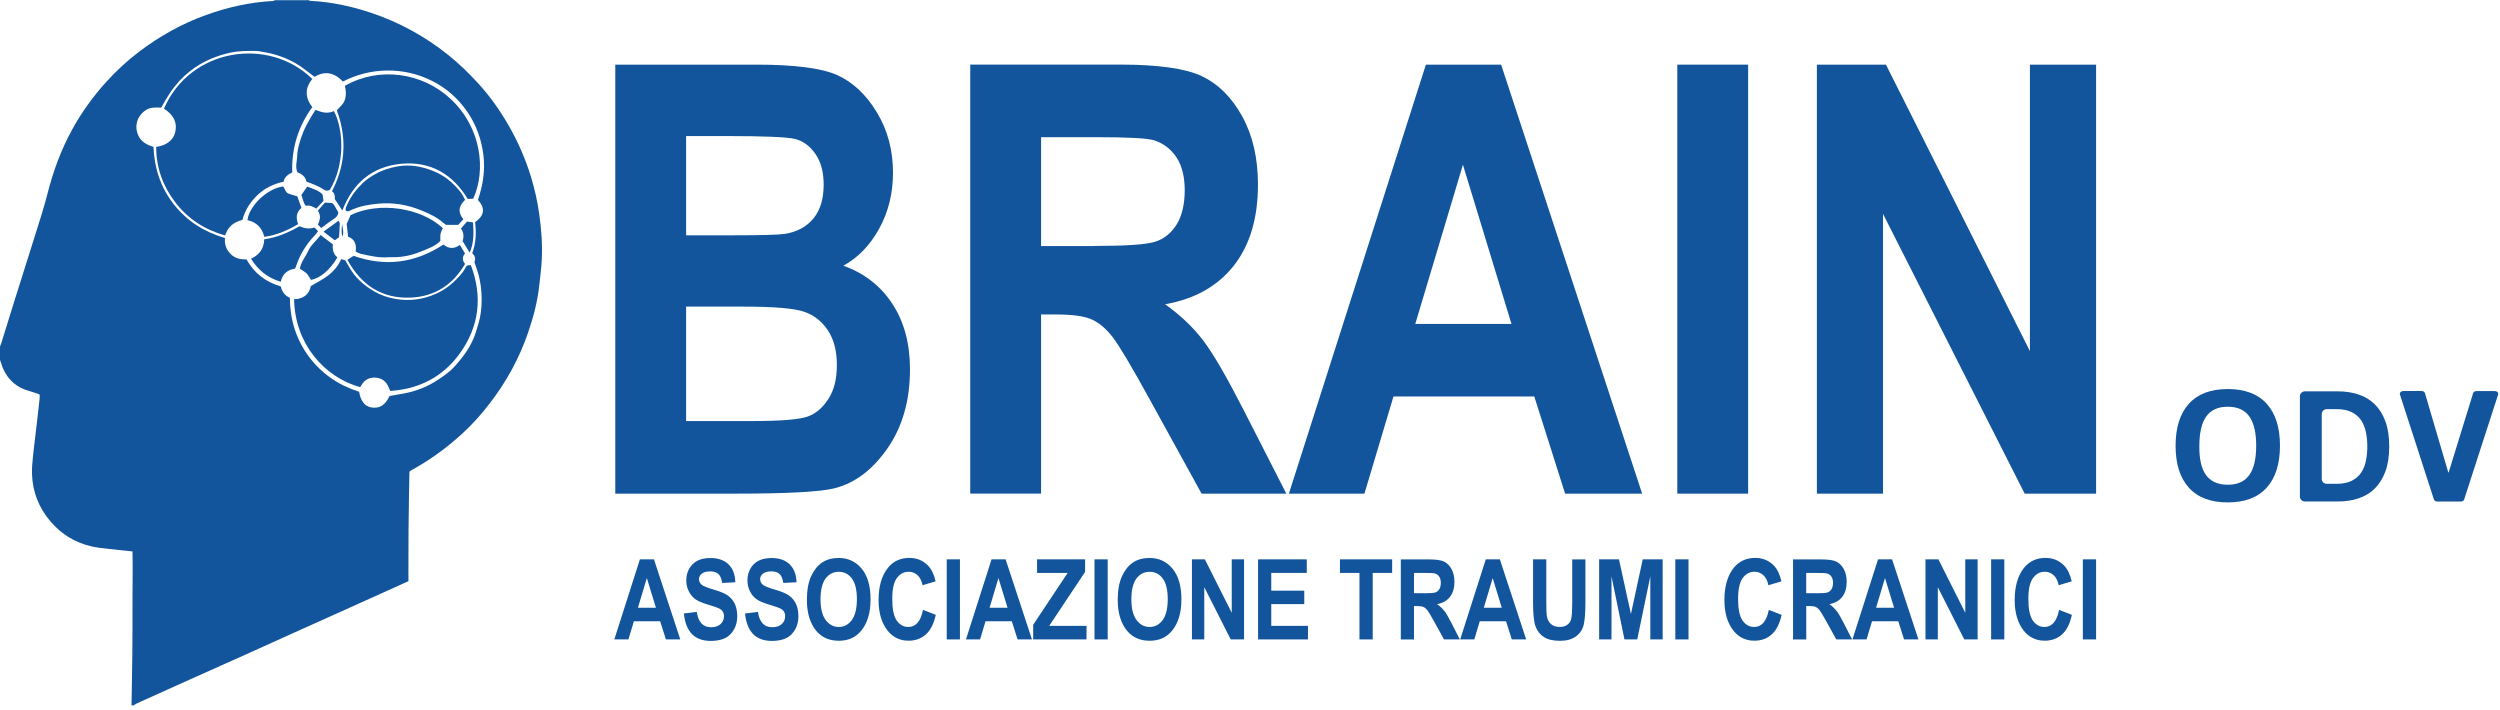<svg xmlns="http://www.w3.org/2000/svg" width="468" height="133" viewBox="0 0 468 133" fill="none"><g clip-path="url(#clip0_273_3663)"><path d="M426.81 83.44C426.81 86.83 425.98 89.45 424.33 91.29C422.67 93.13 420.24 94.05 417.04 94.05C413.84 94.05 411.4 93.13 409.75 91.29C408.09 89.45 407.27 86.83 407.27 83.44C407.27 80.05 408.1 77.43 409.75 75.59C411.41 73.75 413.84 72.83 417.04 72.83C420.24 72.83 422.68 73.75 424.33 75.59C425.99 77.43 426.81 80.05 426.81 83.44ZM422.36 83.44C422.36 81 421.93 79.17 421.07 77.96C420.21 76.75 418.87 76.14 417.04 76.14C415.21 76.14 413.87 76.75 413.01 77.96C412.15 79.17 411.72 81 411.72 83.44C411.68 85.88 412.09 87.71 412.96 88.92C413.83 90.13 415.19 90.74 417.04 90.74C418.89 90.74 420.21 90.13 421.07 88.92C421.93 87.71 422.36 85.88 422.36 83.44Z" fill="#12559C"></path><path d="M430.54 74.17C430.54 73.67 430.96 73.26 431.49 73.26H437.64C439.07 73.26 440.36 73.46 441.53 73.85C442.7 74.24 443.71 74.85 444.56 75.69C445.41 76.53 446.07 77.59 446.55 78.89C447.03 80.18 447.26 81.75 447.26 83.57C447.26 85.39 447.02 86.96 446.55 88.25C446.07 89.54 445.41 90.61 444.56 91.45C443.71 92.29 442.7 92.9 441.53 93.29C440.36 93.68 439.07 93.88 437.64 93.88H431.49C430.97 93.88 430.54 93.47 430.54 92.97V74.17ZM434.63 89.66C434.63 90.16 435.05 90.57 435.58 90.57H437.37C438.54 90.57 439.5 90.38 440.25 90C441 89.62 441.59 89.11 442.02 88.46C442.45 87.81 442.74 87.07 442.91 86.22C443.08 85.37 443.16 84.49 443.16 83.58C443.16 82.67 443.08 81.79 442.91 80.94C442.74 80.09 442.44 79.35 442.02 78.7C441.59 78.05 441.01 77.54 440.25 77.16C439.5 76.78 438.54 76.59 437.37 76.59H435.58C435.06 76.59 434.63 77 434.63 77.5V89.67V89.66Z" fill="#12559C"></path><path d="M449.89 73.2H453.33C453.62 73.2 453.88 73.36 453.95 73.6L458.32 88.44H458.39L462.97 73.6C463.04 73.37 463.3 73.21 463.59 73.21H467.03C467.45 73.21 467.75 73.53 467.65 73.86L461.29 93.5C461.22 93.73 460.96 93.89 460.67 93.89H456.25C455.96 93.89 455.71 93.73 455.63 93.5L449.27 73.86C449.16 73.53 449.47 73.21 449.89 73.21V73.2Z" fill="#12559C"></path><path d="M54.26 55.73C54.28 59.77 55.4 63.47 57.78 66.7C60.19 69.96 63.41 72.14 67.23 73.33C67.48 75.05 68.33 76.11 69.57 76.28C71.09 76.5 72.11 75.85 72.93 74.13C73.79 73.98 74.63 73.82 75.48 73.68C77.86 73.27 80.06 72.39 82.06 71.05C82.86 70.52 83.65 69.96 84.37 69.33C84.97 68.8 85.49 68.17 86.01 67.55C87.37 65.92 88.48 64.13 89.11 62.1C89.48 60.9 89.87 59.7 90.02 58.42C90.22 56.81 90.22 55.22 90.01 53.62C89.92 52.92 89.79 52.22 89.61 51.53C89.43 50.84 89.18 50.18 88.96 49.5C88.9 49.33 88.79 49.11 88.84 48.97C89.11 48.32 88.85 47.83 88.4 47.41C89.12 45.47 89.18 43.52 88.94 41.58C90.54 40.47 91.01 39.1 89.47 37.44C90.4 34.7 90.86 31.88 90.48 28.92C90.1 25.96 89.1 23.25 87.42 20.84C85.74 18.43 83.58 16.5 80.91 15.16C78.26 13.83 75.49 13.18 72.51 13.2C69.54 13.22 66.78 13.95 64.18 15.26C62.57 13.55 60.81 13.23 58.88 14.38C58.75 14.28 58.67 14.23 58.6 14.17C57.52 13.39 56.5 12.5 55.35 11.85C53.43 10.76 51.36 10.04 49.16 9.71C48.76 9.65 48.37 9.54 47.97 9.54C46.33 9.52 44.71 9.51 43.08 9.87C40.72 10.39 38.54 11.26 36.54 12.61C35.04 13.63 33.73 14.85 32.63 16.28C32.25 16.77 31.88 17.27 31.56 17.79C31.07 18.57 30.62 19.38 30.17 20.15C29.08 20.1 28.08 20.05 27.21 20.67C26.37 21.27 25.8 22.07 25.59 23.09C25.43 23.9 25.57 24.69 25.93 25.44C26.49 26.59 27.51 27.13 28.73 27.49C28.89 31.48 30.07 35.1 32.54 38.25C35.01 41.39 38.22 43.43 42.12 44.56C41.99 45.68 42.34 46.69 43.13 47.51C43.96 48.36 45.03 48.61 46.14 48.55C47.6 51.18 49.75 52.79 52.55 53.61C52.79 54.54 53.26 55.32 54.25 55.74M57.63 0C57.8 0.05 57.96 0.15 58.13 0.16C62.05 0.36 65.85 1.18 69.56 2.43C74.78 4.19 79.53 6.8 83.85 10.24C85.9 11.87 87.76 13.69 89.52 15.61C91.73 18.02 93.6 20.67 95.23 23.51C97 26.59 98.4 29.82 99.43 33.21C100.09 35.4 100.6 37.63 100.92 39.9C101.33 42.79 101.57 45.69 101.42 48.61C101.34 50.27 101.11 51.93 100.93 53.59C100.6 56.56 99.83 59.42 98.87 62.23C97.22 67.05 94.8 71.47 91.69 75.5C90.1 77.57 88.37 79.52 86.43 81.27C83.92 83.55 81.23 85.58 78.3 87.29C77.77 87.6 77.23 87.91 76.71 88.21C76.68 88.34 76.64 88.43 76.64 88.52C76.58 92.03 76.51 95.53 76.48 99.04C76.45 102.05 76.47 105.07 76.46 108.08V108.8C76.15 108.94 75.85 109.07 75.54 109.21C72.8 110.45 70.06 111.69 67.32 112.92C63.28 114.74 59.23 116.55 55.19 118.37C52.34 119.66 49.49 120.95 46.63 122.24C42.16 124.24 37.69 126.24 33.23 128.24C30.66 129.39 28.09 130.55 25.52 131.72C25.33 131.81 25.17 131.95 24.99 132.06H24.62C24.67 128.87 24.74 125.67 24.77 122.48C24.8 119.25 24.81 116.02 24.8 112.79C24.8 109.61 24.87 106.42 24.8 103.23C23.28 103.07 21.87 102.93 20.46 102.77C19.36 102.64 18.24 102.54 17.16 102.29C14.08 101.59 11.5 100.02 9.44 97.6C7.25 95.03 6.09 92.06 5.99 88.69C5.96 87.58 6.07 86.46 6.18 85.36C6.39 83.36 6.65 81.37 6.88 79.38C7.07 77.75 7.25 76.13 7.43 74.5C7.45 74.29 7.41 74.08 7.4 73.82C6.68 73.58 5.98 73.33 5.27 73.13C3.18 72.53 1.67 71.24 0.72 69.31C0.41 68.69 0.23 68 -0.01 67.34V64.92C0.09 64.64 0.2 64.36 0.29 64.08C1.07 61.57 1.84 59.05 2.63 56.55C3.98 52.24 5.36 47.94 6.7 43.63C7.45 41.21 8.25 38.79 8.87 36.34C9.93 32.14 11.39 28.12 13.47 24.32C15.25 21.06 17.41 18.07 19.89 15.33C21.79 13.23 23.87 11.32 26.13 9.61C29.95 6.74 34.07 4.42 38.57 2.81C42.61 1.36 46.76 0.41 51.06 0.19C51.2 0.19 51.33 0.09 51.46 0.04H57.61L57.63 0Z" fill="#12559C"></path><path d="M45.38 41.18C43.77 41.54 42.67 42.45 42.14 44.08C38.32 43 35.2 40.98 32.83 37.9C30.49 34.86 29.24 31.38 29.24 27.5C31.17 27.23 32.45 26.24 32.8 24.75C33.22 22.96 32.54 21.54 30.7 20.34C35.59 9.02 50.26 6.77 58.45 14.77C57.9 15.52 57.41 16.32 57.42 17.34C57.42 18.36 57.81 19.2 58.46 20.06C55.83 23.66 54.57 27.7 54.71 32.27C54 32.61 53.28 33.08 53.08 34.02C51.21 34.42 49.59 35.2 48.23 36.49C46.87 37.77 45.89 39.29 45.37 41.19" fill="#12559C"></path><path d="M88.14 49.63C90.39 55.54 89.7 61.11 86.09 66.14C82.95 70.51 78.51 72.84 73.06 73.18C72.94 72.92 72.83 72.73 72.76 72.53C72.34 71.45 71.55 70.8 70.4 70.7C69.18 70.59 68.23 71.07 67.61 72.17C67.58 72.22 67.55 72.28 67.52 72.33C67.49 72.38 67.44 72.42 67.4 72.47C60.71 70.6 55.21 64.38 55.05 56.02C56.71 55.97 57.85 55.2 58.19 53.55C59.34 52.86 60.52 52.29 61.53 51.49C62.52 50.71 63.35 49.72 63.87 48.51C64.15 48.59 64.39 48.66 64.62 48.72C64.87 49.14 65.11 49.54 65.34 49.94C66.43 51.93 68.08 53.39 69.99 54.52C71.24 55.25 72.62 55.72 74.08 55.97C76.7 56.4 79.18 56.08 81.6 55C83.67 54.08 85.29 52.64 86.67 50.89C86.88 50.62 87.01 50.3 87.2 50.01C87.42 49.67 87.43 49.67 88.14 49.63Z" fill="#12559C"></path><path d="M88.59 37.19C88.26 37.21 87.93 37.23 87.56 37.25C84.76 32.58 80.57 30.16 75.13 30.66C69.74 31.15 66.05 34.24 64.09 39.41C63.6 38.67 63.17 38.01 62.68 37.27C62.71 36.76 62.7 36.16 62.14 35.81C64.26 31.76 65.28 26.65 63.05 20.64C63.61 20.03 64.31 19.49 64.58 18.62C64.84 17.76 64.76 16.91 64.56 16.07C70.91 12.43 79.02 13.53 84.36 18.52C90.17 23.96 91 31.91 88.59 37.2" fill="#12559C"></path><path d="M87.06 37.42C85.66 38.75 85.83 39.92 86.74 41.04C86.4 41.41 86.06 41.79 85.79 42.09H83.49C83.4 42.02 83.14 41.85 82.91 41.65C81.72 40.61 80.31 39.98 78.88 39.39C76.32 38.34 73.64 37.87 70.89 38.12C69.12 38.28 67.33 38.57 65.68 39.35C65.41 39.48 65.13 39.67 64.75 39.44C64.59 39.02 64.85 38.63 65.01 38.26C65.69 36.75 66.69 35.43 67.88 34.29C68.59 33.61 69.43 33.05 70.29 32.57C71.59 31.83 73 31.4 74.48 31.14C76.72 30.75 78.83 31.14 80.92 31.94C82.25 32.45 83.44 33.17 84.47 34.1C85.5 35.03 86.46 36.06 87.06 37.42Z" fill="#12559C"></path><path d="M66.58 47.1C66.76 45.82 66.47 44.78 65.16 44.31C65.07 43.44 64.98 42.62 64.9 41.91C65.17 41.3 65.39 40.81 65.64 40.26C70.96 37.72 78.75 38.84 82.9 42.71C82.75 43.07 82.54 43.42 82.46 43.8C82.39 44.18 82.44 44.59 82.44 45.1C81.48 46.11 80.04 46.58 78.67 47.14C77.06 47.79 75.37 48.16 73.61 48.15C73.33 48.15 73.05 48.13 72.77 48.15C70.98 48.31 69.26 47.9 67.54 47.51C67.22 47.44 66.92 47.25 66.57 47.09" fill="#12559C"></path><path d="M83.03 45.78C83.99 46.6 85.02 46.63 86.09 45.85C86.43 46.4 86.73 46.9 87.05 47.44C86.53 48.07 86.48 48.72 87.06 49.4C84.79 53.32 81.35 55.52 76.88 55.71C71.51 55.94 67.62 53.37 65.04 48.64C65.45 48.37 65.81 48.14 66.19 47.89C72.1 49.98 77.67 49.28 83.01 45.78" fill="#12559C"></path><path d="M57.38 34.02C57.17 33.04 56.47 32.56 55.67 32.24C55.23 31.23 55.59 30.25 55.63 29.28C55.69 27.69 56.2 26.18 56.77 24.72C57.14 23.78 57.67 22.89 58.16 22C58.43 21.52 58.75 21.06 59.08 20.55C60.23 21.08 61.35 21.33 62.51 20.79C64.39 24.38 64.55 30.87 61.76 35.52C61.32 35.79 60.94 35.75 60.5 35.43C60.05 35.11 59.53 34.88 59.03 34.65C58.53 34.42 58 34.25 57.4 34.02" fill="#12559C"></path><path d="M56.07 42.34C57.043 42.806 57.97 42.89 58.85 42.59C58.95 42.67 59.07 42.77 59.17 42.87C59.28 42.98 59.37 43.1 59.53 43.29C59.33 43.55 59.15 43.83 58.92 44.07C57.25 45.78 56.08 47.79 55.34 50.06C55.32 50.12 55.28 50.17 55.2 50.3C53.85 50.5 52.88 51.25 52.56 52.74C50.1 52.04 48.33 50.57 46.99 48.43C48.53 47.71 49.42 46.58 49.46 44.8C51.82 44.47 53.96 43.56 56.06 42.35" fill="#12559C"></path><path d="M49.47 44.32C49.06 42.65 48.01 41.57 46.32 41.21C46.66 38.53 49.96 35.32 52.99 34.9C53.38 35.3 53.4 36.02 54.02 36.25C54.53 36.44 55.06 36.58 55.66 36.76C55.89 37.41 56.15 38.14 56.43 38.92C55.46 39.69 55.36 40.74 55.81 41.96C53.86 43.11 51.85 44.01 49.47 44.33" fill="#12559C"></path><path d="M63.16 48.19C61.79 50.52 59.95 52.08 58.21 52.4C57.94 51.99 57.73 51.53 57.4 51.19C57.06 50.85 56.61 50.63 56.15 50.32C56.3 49.05 57.2 48.09 57.71 46.95C58.24 45.78 59.27 45.05 60.01 43.99C60.79 44.59 61.54 45.16 62.31 45.75C62.21 46.72 62.41 47.57 63.16 48.19Z" fill="#12559C"></path><path d="M60.83 37.92C61.29 37.95 61.65 37.98 62.17 38.01C62.7 38.38 62.92 39.16 63.34 39.76C63.27 40.27 63.03 40.62 62.61 40.9C61.76 41.45 60.96 42.08 60.12 42.69C59.91 42.46 59.72 42.26 59.51 42.03C59.93 41.19 60.1 40.34 59.51 39.43C59.97 38.9 60.43 38.38 60.83 37.92Z" fill="#12559C"></path><path d="M60.37 36.37C60.43 36.78 60.49 37.14 60.56 37.6C60.16 38.03 59.7 38.53 59.21 39.05C58.63 38.71 58.02 38.36 57.25 38.53C56.74 37.91 56.67 37.13 56.42 36.49C56.8 35.96 57.13 35.48 57.51 34.94C58.49 35.31 59.57 35.59 60.36 36.37" fill="#12559C"></path><path d="M87.93 47.3C87.43 46.48 87.03 45.83 86.61 45.15C86.85 44.36 86.83 43.55 86.3 42.77C86.67 42.34 87.03 41.93 87.43 41.47C87.74 41.52 88.09 41.58 88.55 41.65C88.66 43.5 88.77 45.36 87.93 47.3Z" fill="#12559C"></path><path d="M63.46 44.41C63.28 44.54 63.02 44.74 62.68 44.99C62.01 44.48 61.33 43.96 60.56 43.37C61.55 42.65 62.44 42.01 63.36 41.33C63.76 41.75 63.57 42.19 63.57 42.59C63.57 43.13 63.51 43.68 63.46 44.41Z" fill="#12559C"></path><path d="M64.02 41.88C64.3 43.35 64.32 43.71 64.11 44.29C63.84 43.48 63.99 42.78 64.02 41.88Z" fill="#12559C"></path><path d="M155.09 74.64C154.05 76.3 152.76 77.41 151.22 77.97C149.68 78.53 146.21 78.82 140.79 78.82H128.44V57.4H139.2C144.91 57.4 148.69 57.72 150.54 58.36C152.39 59 153.87 60.16 154.99 61.86C156.11 63.55 156.66 65.71 156.66 68.34C156.66 70.97 156.14 73 155.1 74.65M128.44 25.47H136.11C143.12 25.47 147.37 25.65 148.85 26.02C150.33 26.39 151.59 27.31 152.63 28.79C153.67 30.27 154.19 32.2 154.19 34.57C154.19 37.24 153.55 39.35 152.27 40.9C150.99 42.45 149.22 43.41 146.96 43.78C145.72 43.96 142.47 44.05 137.21 44.05H128.44V25.48V25.47ZM170.35 69.13C170.35 64.31 169.25 60.22 167.04 56.86C164.83 53.5 161.78 51.13 157.87 49.74C160.62 48.24 162.86 45.93 164.58 42.81C166.3 39.69 167.17 36.19 167.17 32.32C167.17 28.12 166.16 24.36 164.15 21.03C162.14 17.71 159.67 15.39 156.75 14.07C153.83 12.75 148.76 12.1 141.56 12.1H115.18V92.41H137.59C147.31 92.41 153.5 92.08 156.16 91.42C160 90.47 163.32 87.98 166.13 83.94C168.94 79.9 170.35 74.97 170.35 69.12" fill="#12559C"></path><path d="M204.75 46.06H194.89V25.68H205.3C211.25 25.68 214.85 25.88 216.09 26.28C217.84 26.86 219.23 27.93 220.25 29.48C221.27 31.03 221.78 33.09 221.78 35.64C221.78 38.19 221.27 40.44 220.25 42.05C219.23 43.66 217.89 44.73 216.25 45.25C214.61 45.78 210.77 46.04 204.75 46.04M224.94 92.41H240.8L232.8 76.74C229.59 70.46 227.05 66.1 225.19 63.67C223.33 61.24 220.97 59.01 218.12 56.96C223.67 55.97 227.95 53.56 230.97 49.73C233.98 45.89 235.49 40.84 235.49 34.55C235.49 29.58 234.5 25.32 232.53 21.76C230.56 18.2 228.04 15.7 224.97 14.25C221.9 12.81 216.79 12.09 209.63 12.09H181.63V92.4H194.89V58.87H197.63C200.7 58.87 202.93 59.17 204.31 59.77C205.69 60.37 207.01 61.47 208.25 63.06C209.49 64.65 211.84 68.6 215.31 74.92L224.93 92.4L224.94 92.41Z" fill="#12559C"></path><path d="M264.94 60.64L273.86 30.84L282.95 60.64H264.94ZM293 92.41H307.41L281.01 12.1H266.93L241.28 92.41H255.42L260.86 74.22H287.22L292.99 92.41H293Z" fill="#12559C"></path><path d="M327.25 12.1H313.99V92.41H327.25V12.1Z" fill="#12559C"></path><path d="M380 12.1V65.73L353.05 12.1H340.12V92.41H352.5V40.04L379.02 92.41H392.39V12.1H380Z" fill="#12559C"></path><path d="M119.42 113.77L121.09 108.21L122.79 113.77H119.43H119.42ZM119.79 104.71L115 119.7H117.64L118.66 116.3H123.58L124.66 119.7H127.35L122.42 104.71H119.79Z" fill="#12559C"></path><path d="M136.3 111.51C135.74 111.11 134.84 110.73 133.6 110.37C132.42 110.04 131.67 109.73 131.34 109.45C131.01 109.17 130.85 108.83 130.85 108.42C130.85 108.01 131.03 107.66 131.39 107.38C131.75 107.1 132.27 106.96 132.93 106.96C133.59 106.96 134.11 107.12 134.47 107.44C134.83 107.76 135.07 108.32 135.18 109.13L137.66 109C137.61 107.54 137.18 106.42 136.37 105.64C135.56 104.86 134.43 104.46 132.99 104.46C132.03 104.46 131.22 104.63 130.57 104.96C129.92 105.29 129.4 105.79 129.03 106.44C128.66 107.09 128.47 107.83 128.47 108.65C128.47 109.35 128.61 110.01 128.91 110.62C129.2 111.23 129.59 111.72 130.08 112.1C130.57 112.48 131.34 112.82 132.4 113.14C133.58 113.5 134.32 113.76 134.63 113.91C134.94 114.06 135.16 114.26 135.31 114.5C135.46 114.74 135.53 115.03 135.53 115.37C135.53 115.95 135.32 116.43 134.89 116.83C134.46 117.22 133.87 117.42 133.12 117.42C131.61 117.42 130.71 116.46 130.44 114.55L128.02 114.84C128.36 118.27 130.04 119.98 133.05 119.98C134.75 119.98 136.01 119.54 136.81 118.65C137.61 117.76 138.01 116.67 138.01 115.37C138.01 114.47 137.86 113.7 137.57 113.07C137.28 112.44 136.85 111.93 136.3 111.53" fill="#12559C"></path><path d="M147.75 111.51C147.19 111.11 146.29 110.73 145.05 110.37C143.87 110.04 143.12 109.73 142.79 109.45C142.46 109.17 142.3 108.83 142.3 108.42C142.3 108.01 142.48 107.66 142.84 107.38C143.2 107.1 143.72 106.96 144.38 106.96C145.04 106.96 145.56 107.12 145.92 107.44C146.28 107.76 146.52 108.32 146.63 109.13L149.11 109C149.06 107.54 148.63 106.42 147.82 105.64C147.01 104.86 145.88 104.46 144.44 104.46C143.48 104.46 142.67 104.63 142.02 104.96C141.37 105.29 140.85 105.79 140.48 106.44C140.11 107.09 139.92 107.83 139.92 108.65C139.92 109.35 140.06 110.01 140.36 110.62C140.65 111.23 141.04 111.72 141.53 112.1C142.02 112.48 142.79 112.82 143.85 113.14C145.03 113.5 145.77 113.76 146.08 113.91C146.39 114.06 146.61 114.26 146.76 114.5C146.91 114.74 146.98 115.03 146.98 115.37C146.98 115.95 146.77 116.43 146.34 116.83C145.91 117.22 145.32 117.42 144.57 117.42C143.06 117.42 142.16 116.46 141.89 114.55L139.47 114.84C139.81 118.27 141.49 119.98 144.5 119.98C146.2 119.98 147.46 119.54 148.26 118.65C149.06 117.76 149.46 116.67 149.46 115.37C149.46 114.47 149.31 113.7 149.02 113.07C148.73 112.44 148.3 111.93 147.75 111.53" fill="#12559C"></path><path d="M159.45 116.09C158.81 116.94 158 117.37 157.02 117.37C156.04 117.37 155.24 116.94 154.58 116.08C153.93 115.22 153.6 113.92 153.6 112.2C153.6 110.48 153.92 109.14 154.55 108.3C155.18 107.46 156.01 107.04 157.02 107.04C158.03 107.04 158.85 107.46 159.47 108.29C160.09 109.12 160.41 110.41 160.41 112.15C160.41 113.89 160.09 115.24 159.45 116.09ZM157.01 104.45C155.8 104.45 154.76 104.73 153.91 105.3C153.06 105.87 152.37 106.73 151.84 107.88C151.31 109.04 151.05 110.51 151.05 112.29C151.05 114.75 151.64 116.69 152.81 118.1C153.84 119.33 155.24 119.95 157.02 119.95C158.8 119.95 160.18 119.33 161.21 118.08C162.38 116.67 162.97 114.71 162.97 112.2C162.97 109.69 162.42 107.81 161.31 106.46C160.2 105.12 158.77 104.45 157.01 104.45Z" fill="#12559C"></path><path d="M171.75 116.61C171.27 117.12 170.71 117.37 170.05 117.37C169.16 117.37 168.43 116.97 167.87 116.17C167.31 115.37 167.03 114.03 167.03 112.14C167.03 110.25 167.32 109.01 167.89 108.22C168.46 107.43 169.2 107.03 170.11 107.03C170.74 107.03 171.3 107.25 171.76 107.68C172.23 108.11 172.54 108.73 172.7 109.55L175.15 108.83C174.84 107.51 174.36 106.52 173.7 105.85C172.77 104.91 171.62 104.44 170.24 104.44C168.55 104.44 167.2 105.07 166.2 106.32C165.05 107.77 164.47 109.77 164.47 112.32C164.47 114.74 165.04 116.66 166.19 118.09C167.18 119.32 168.48 119.94 170.09 119.94C171.36 119.94 172.44 119.55 173.31 118.78C174.18 118.01 174.81 116.78 175.18 115.1L172.78 114.17C172.57 115.27 172.22 116.08 171.75 116.59" fill="#12559C"></path><path d="M179.7 104.71H177.23V119.7H179.7V104.71Z" fill="#12559C"></path><path d="M185.25 113.77L186.91 108.21L188.61 113.77H185.25ZM185.62 104.71L180.83 119.7H183.47L184.49 116.3H189.41L190.49 119.7H193.18L188.25 104.71H185.62Z" fill="#12559C"></path><path d="M203.13 107.06V104.71H194.14V107.25H199.87L193.41 116.96V119.7H203.4V117.16H196.41L203.13 107.06Z" fill="#12559C"></path><path d="M207.36 104.71H204.89V119.7H207.36V104.71Z" fill="#12559C"></path><path d="M217.64 116.09C217 116.94 216.19 117.37 215.21 117.37C214.23 117.37 213.43 116.94 212.77 116.08C212.12 115.22 211.79 113.92 211.79 112.2C211.79 110.48 212.11 109.14 212.74 108.3C213.37 107.46 214.2 107.04 215.21 107.04C216.22 107.04 217.04 107.46 217.66 108.29C218.28 109.12 218.6 110.41 218.6 112.15C218.6 113.89 218.28 115.24 217.64 116.09ZM215.2 104.45C213.99 104.45 212.95 104.73 212.1 105.3C211.25 105.87 210.56 106.73 210.03 107.88C209.5 109.04 209.24 110.51 209.24 112.29C209.24 114.75 209.83 116.69 211 118.1C212.03 119.33 213.43 119.95 215.21 119.95C216.99 119.95 218.37 119.33 219.4 118.08C220.57 116.67 221.16 114.71 221.16 112.2C221.16 109.69 220.61 107.81 219.5 106.46C218.39 105.12 216.96 104.45 215.2 104.45Z" fill="#12559C"></path><path d="M230.58 114.72L225.55 104.71H223.13V119.7H225.44V109.92L230.39 119.7H232.89V104.71H230.58V114.72Z" fill="#12559C"></path><path d="M237.98 113.09H244.16V110.57H237.98V107.25H244.63V104.71H235.51V119.7H244.85V117.16H237.98V113.09Z" fill="#12559C"></path><path d="M250.84 107.25H254.49V119.7H256.97V107.25H260.61V104.71H250.84V107.25Z" fill="#12559C"></path><path d="M266.54 111.05H264.7V107.25H266.64C267.75 107.25 268.42 107.29 268.65 107.36C268.98 107.47 269.24 107.67 269.43 107.96C269.62 108.25 269.72 108.63 269.72 109.11C269.72 109.59 269.62 110.01 269.43 110.31C269.24 110.61 268.99 110.81 268.68 110.91C268.37 111.01 267.66 111.06 266.53 111.06M270.35 114.34C270 113.89 269.56 113.47 269.03 113.09C270.07 112.91 270.87 112.46 271.43 111.74C271.99 111.02 272.27 110.08 272.27 108.91C272.27 107.98 272.09 107.19 271.72 106.52C271.35 105.86 270.88 105.39 270.31 105.12C269.74 104.85 268.78 104.72 267.45 104.72H262.23V119.71H264.7V113.45H265.21C265.78 113.45 266.2 113.51 266.46 113.62C266.72 113.73 266.96 113.94 267.2 114.23C267.43 114.53 267.87 115.26 268.52 116.44L270.32 119.7H273.28L271.79 116.78C271.19 115.61 270.72 114.79 270.37 114.34" fill="#12559C"></path><path d="M277.77 113.77L279.43 108.21L281.13 113.77H277.77ZM278.14 104.71L273.35 119.7H275.99L277.01 116.3H281.93L283.01 119.7H285.7L280.77 104.71H278.14Z" fill="#12559C"></path><path d="M294.31 113C294.31 114.49 294.24 115.47 294.11 115.92C293.98 116.37 293.73 116.73 293.37 116.98C293.01 117.24 292.54 117.36 291.97 117.36C291.29 117.36 290.75 117.18 290.34 116.82C289.93 116.46 289.67 115.95 289.56 115.29C289.5 114.91 289.47 114.09 289.47 112.83V104.71H286.99V112.71C286.99 114.95 287.15 116.49 287.48 117.33C287.8 118.17 288.33 118.81 289.04 119.27C289.76 119.73 290.76 119.96 292.04 119.96C293.32 119.96 294.27 119.68 295.02 119.13C295.77 118.58 296.26 117.85 296.47 116.95C296.68 116.05 296.79 114.6 296.79 112.59V104.72H294.32V113.01L294.31 113Z" fill="#12559C"></path><path d="M305.31 114.95L303.07 104.71H299.36V119.7H301.67V107.89L304.1 119.7H306.49L308.94 107.89V119.7H311.25V104.71H307.52L305.31 114.95Z" fill="#12559C"></path><path d="M316.09 104.71H313.62V119.7H316.09V104.71Z" fill="#12559C"></path><path d="M330.09 116.61C329.61 117.12 329.05 117.37 328.39 117.37C327.5 117.37 326.77 116.97 326.21 116.17C325.65 115.37 325.37 114.03 325.37 112.14C325.37 110.25 325.66 109.01 326.23 108.22C326.8 107.43 327.54 107.03 328.45 107.03C329.08 107.03 329.64 107.25 330.1 107.68C330.57 108.11 330.88 108.73 331.04 109.55L333.49 108.83C333.18 107.51 332.7 106.52 332.04 105.85C331.11 104.91 329.96 104.44 328.58 104.44C326.89 104.44 325.54 105.07 324.54 106.32C323.39 107.77 322.81 109.77 322.81 112.32C322.81 114.74 323.38 116.66 324.53 118.09C325.52 119.32 326.82 119.94 328.43 119.94C329.7 119.94 330.78 119.55 331.65 118.78C332.52 118.01 333.15 116.78 333.52 115.1L331.12 114.17C330.91 115.27 330.56 116.08 330.09 116.59" fill="#12559C"></path><path d="M339.96 111.05H338.12V107.25H340.06C341.17 107.25 341.84 107.29 342.07 107.36C342.4 107.47 342.66 107.67 342.85 107.96C343.04 108.25 343.14 108.63 343.14 109.11C343.14 109.59 343.04 110.01 342.85 110.31C342.66 110.61 342.41 110.81 342.1 110.91C341.79 111.01 341.08 111.06 339.95 111.06M343.78 114.34C343.43 113.89 342.99 113.47 342.46 113.09C343.5 112.91 344.3 112.46 344.86 111.74C345.42 111.02 345.7 110.08 345.7 108.91C345.7 107.98 345.52 107.19 345.15 106.52C344.78 105.86 344.31 105.39 343.74 105.12C343.17 104.85 342.21 104.72 340.88 104.72H335.66V119.71H338.13V113.45H338.64C339.21 113.45 339.63 113.51 339.89 113.62C340.15 113.73 340.39 113.94 340.63 114.23C340.86 114.53 341.3 115.26 341.95 116.44L343.75 119.7H346.71L345.22 116.78C344.62 115.61 344.15 114.79 343.8 114.34" fill="#12559C"></path><path d="M351.2 113.77L352.87 108.21L354.57 113.77H351.21H351.2ZM351.57 104.71L346.78 119.7H349.42L350.44 116.3H355.36L356.44 119.7H359.13L354.2 104.71H351.57Z" fill="#12559C"></path><path d="M367.9 114.72L362.87 104.71H360.45V119.7H362.76V109.92L367.71 119.7H370.21V104.71H367.9V114.72Z" fill="#12559C"></path><path d="M375.21 104.71H372.74V119.7H375.21V104.71Z" fill="#12559C"></path><path d="M384.43 116.61C383.95 117.12 383.39 117.37 382.73 117.37C381.84 117.37 381.11 116.97 380.55 116.17C379.99 115.37 379.71 114.03 379.71 112.14C379.71 110.25 380 109.01 380.57 108.22C381.14 107.43 381.88 107.03 382.79 107.03C383.42 107.03 383.98 107.25 384.44 107.68C384.91 108.11 385.22 108.73 385.38 109.55L387.83 108.83C387.52 107.51 387.04 106.52 386.38 105.85C385.45 104.91 384.3 104.44 382.92 104.44C381.23 104.44 379.88 105.07 378.88 106.32C377.73 107.77 377.15 109.77 377.15 112.32C377.15 114.74 377.72 116.66 378.87 118.09C379.86 119.32 381.16 119.94 382.77 119.94C384.04 119.94 385.12 119.55 385.99 118.78C386.86 118.01 387.49 116.78 387.86 115.1L385.46 114.17C385.25 115.27 384.9 116.08 384.43 116.59" fill="#12559C"></path><path d="M392.39 104.71H389.91V119.7H392.39V104.71Z" fill="#12559C"></path></g><defs><clipPath id="clip0_273_3663"><rect width="467.66" height="132.05" fill="white"></rect></clipPath></defs></svg>